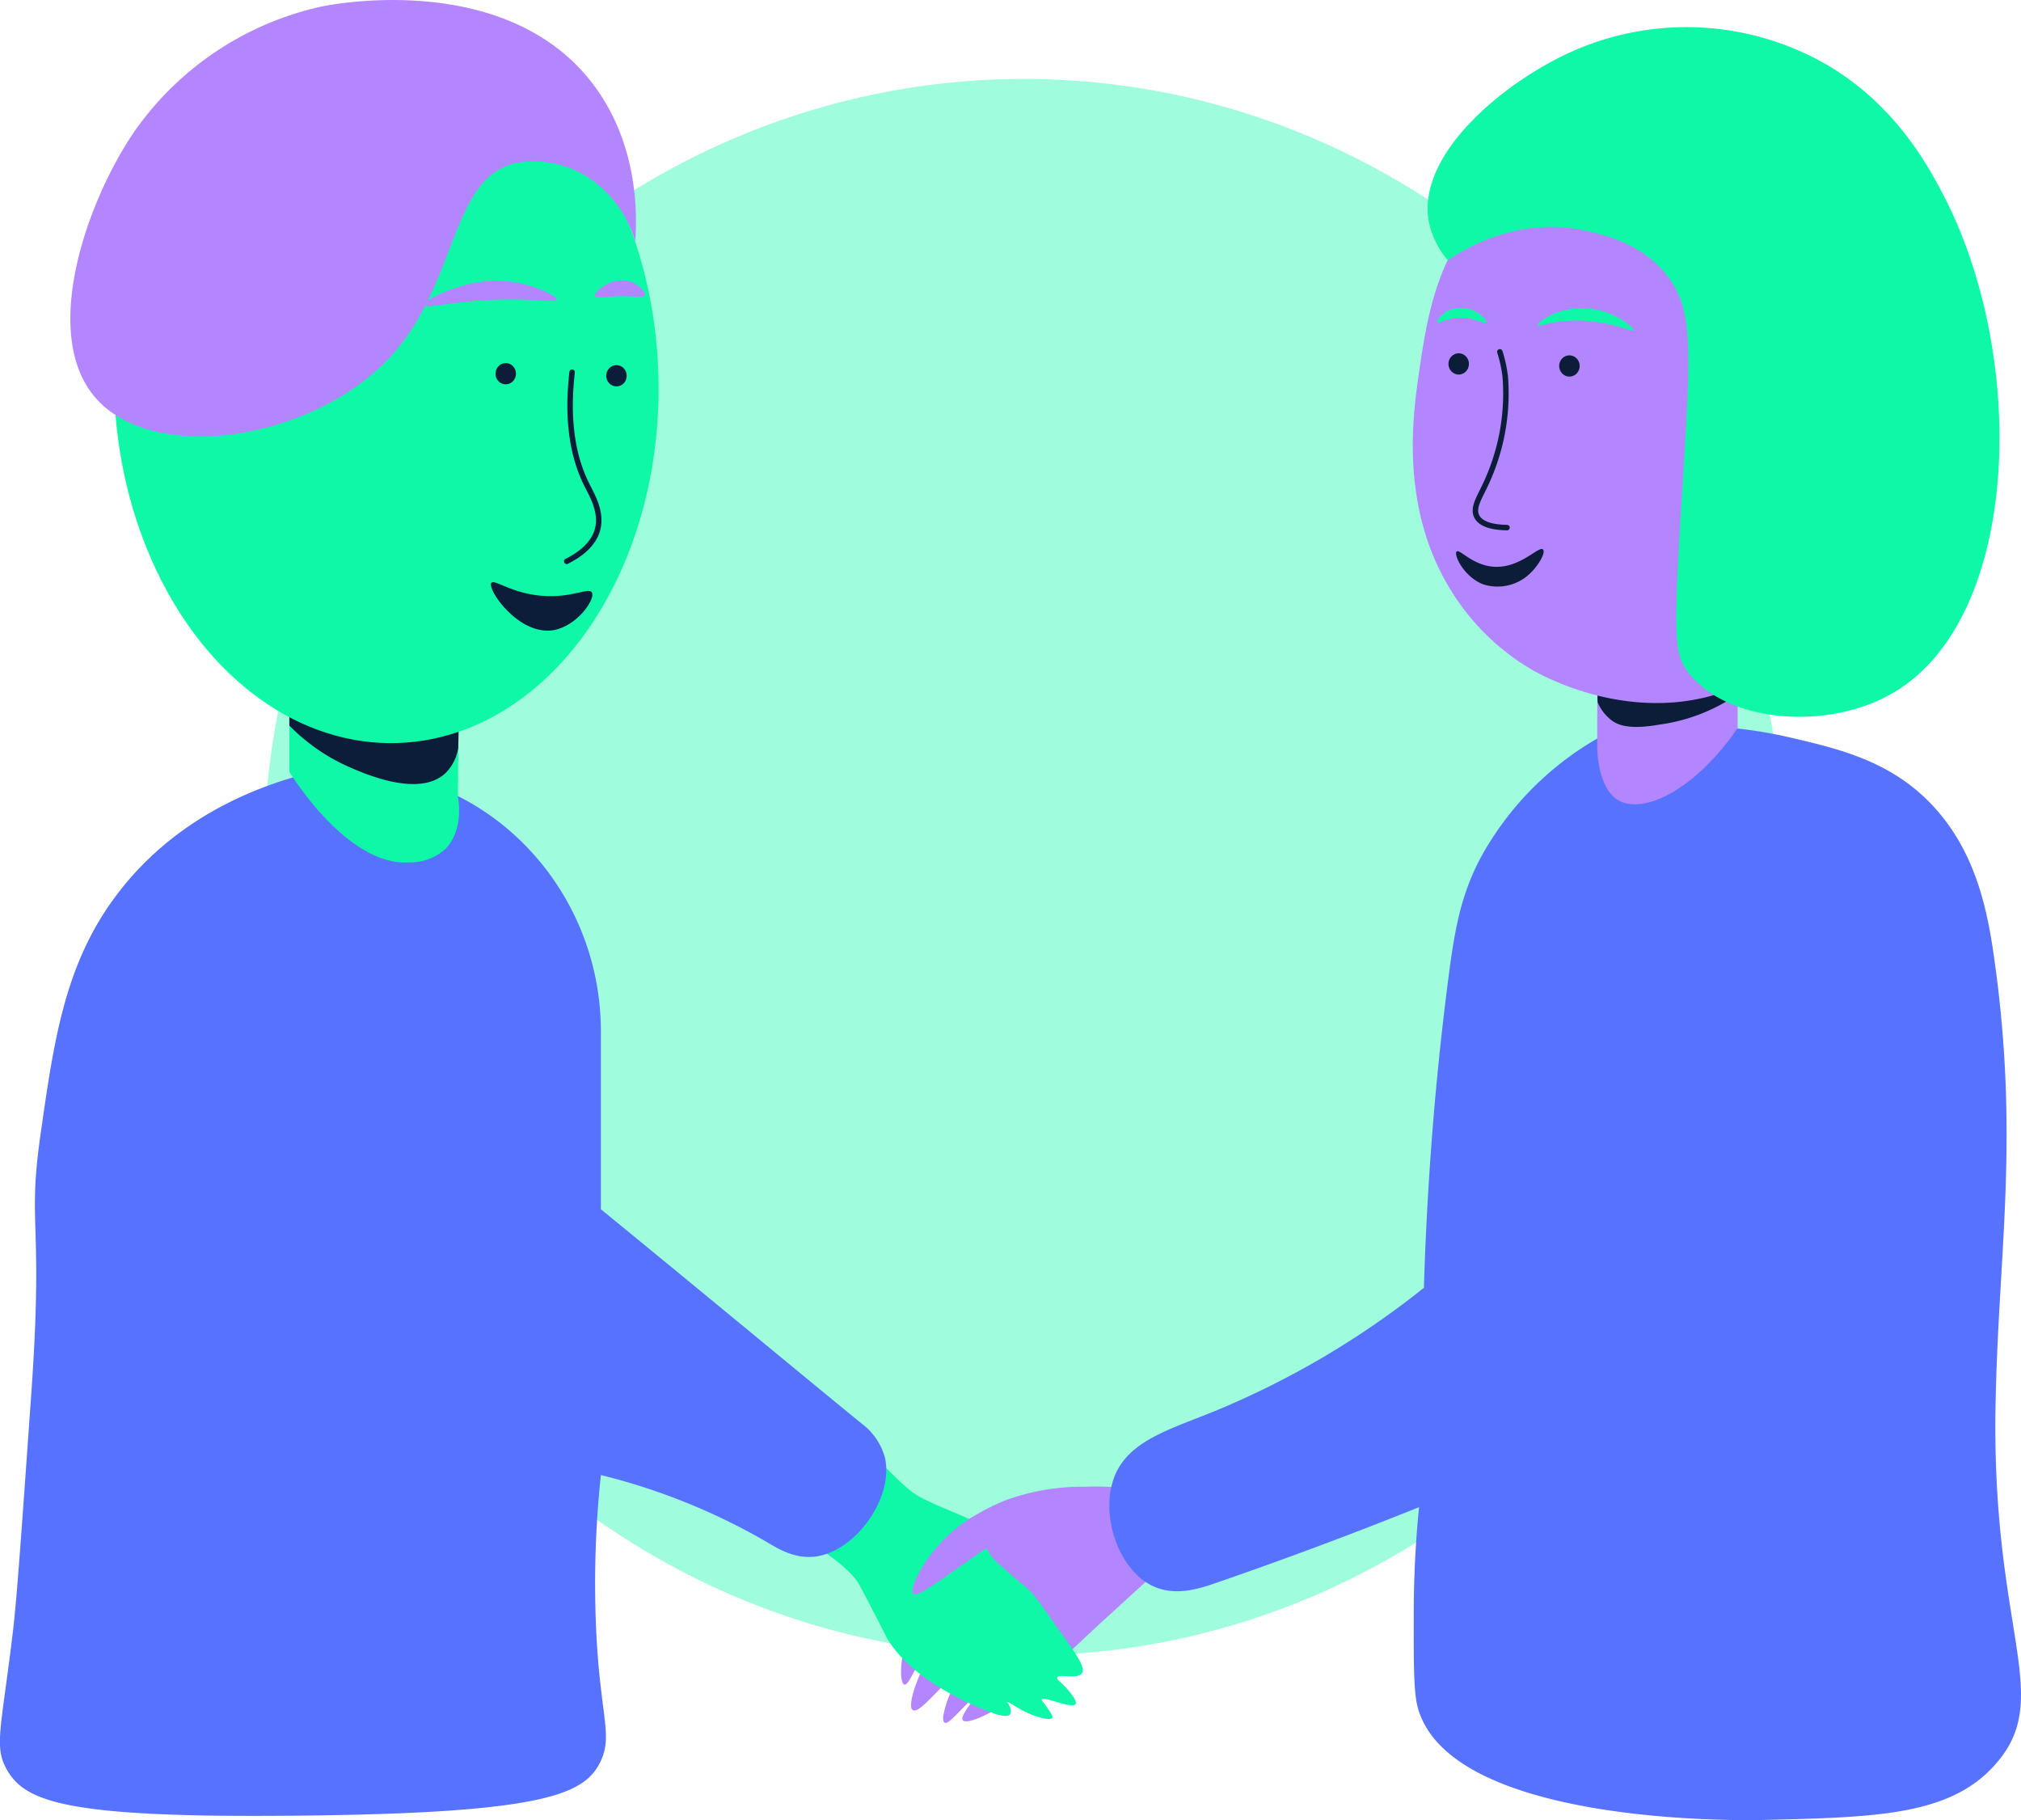 <svg xmlns="http://www.w3.org/2000/svg" viewBox="0 0 266.11 239.62"><defs><style>.cls-1{fill:#9ffcdc;}.cls-2{fill:#b385ff;}.cls-3{fill:#0ff8a8;}.cls-4{fill:#5772ff;}.cls-5{fill:#0b1d38;}.cls-6{fill:none;stroke:#0b1d38;stroke-linecap:round;stroke-linejoin:round;stroke-width:0.72px;}</style></defs><title>coalition_company</title><g id="Layer_2" data-name="Layer 2"><g id="Layer_1-2" data-name="Layer 1"><ellipse class="cls-1" cx="134.79" cy="114.17" rx="100.14" ry="103.78"/><path class="cls-2" d="M149.24,196a43.65,43.65,0,0,0-6.38-.27,29.5,29.5,0,0,0-10.55,1.82,28.2,28.2,0,0,0-4.3,2.2,10,10,0,0,0-3.19,2.46c-1.39,1.81-1.87,4.52-1.15,5,.22.16.54.06,3.08-1.5,1.46-.89,3-2,3.12-1.82s-2.15,2.53-3.94,4.21c-3,2.81-3.3,2.67-4.26,3.77-3.31,3.78-3.4,9.62-2.62,9.9s1.51-3.52,5.69-7.48a20.21,20.21,0,0,1,5.27-3.79c0,.05-.29.36-1.56,1.52-2.34,2.14-3.53,3.21-4.22,4a16.53,16.53,0,0,0-3.2,4.65c-.66,1.53-1.46,4.07-.86,4.45s1.79-.95,3.68-2.86c2.07-2.09,2.22-2.77,3.89-4.32a13.16,13.16,0,0,1,3.83-2.72,32.63,32.63,0,0,1-2.62,2.68c-2,2.11-3.56,3.86-4.36,6.44-.16.53-.67,2.16-.23,2.43s1-.44,5.65-5.26a32.54,32.54,0,0,1,3.71-3.43,28.17,28.17,0,0,0-5.44,5.57c-.93,1.23-1.81,2.41-1.51,2.81.45.61,3.49-.69,5.51-2.23.53-.4,1.13-.92,2.36-1.81s1.57-1.06,3.3-2.45c2.8-2.24,3.87-3.49,8.25-7.46l7.22-6.59a12.77,12.77,0,0,1-3.14-4.69A15.23,15.23,0,0,1,149.24,196Z"/><path class="cls-3" d="M121,197c3.14,1.75,8.29,3.26,8.46,4.33a7.79,7.79,0,0,0,.17,1.86,6.57,6.57,0,0,0,2.24,3c1.68,1.53,2.64,2.27,3.32,2.86,1.21,1.05,2.37,2.93,4.91,6.46,2,2.81,2.8,4.13,2.36,4.77-.58.87-3.1,0-3.25.59-.07.25.39.48,1.09,1.24.22.24,1.6,1.75,1.33,2.23-.4.7-4.27-1.08-4.48-.61-.05.12.2.29.68,1s.85,1.2.73,1.42c-.2.39-1.77,0-3-.53-1.59-.68-2.85-1.66-2.93-1.54s.25.26.38.72a1.26,1.26,0,0,1,0,.88c-.36.51-1.88,0-2.25-.15-.82-.29-11.15-4-14.32-10.55h0c-.28-.58-2.89-5.64-3.35-6.43-2-3.5-11-8.13-12.36-8.81L109.08,185c1.35,1.63,3.33,3.93,5.88,6.53C118.08,194.68,119.65,196.27,121,197Z"/><path class="cls-4" d="M262.59,126.22c3.38,23.95.48,39,.16,59.28-.45,29.06,7.51,37.67.37,46.33-5.91,7.18-15.68,7.41-31,7.77-3,.07-40.66.65-45.35-14.49-.63-2-.63-5.53-.62-12.54,0-5.95.37-10.84.7-14.15-11.13,4.47-20.23,7.73-26.81,10-2.25.77-5.4,1.79-8.36.33-4.4-2.17-6.76-9.15-5.05-14.05s7.14-6.43,13.09-8.83a113.29,113.29,0,0,0,27.77-16.33c.47-15.56,1.7-28.4,2.85-37.81,1-8,1.61-13.06,4.56-18.7a40.54,40.54,0,0,1,16.84-16.58,60.23,60.23,0,0,1,23.88.62c6.24,1.46,13,3,18.42,8.53C260.08,111.74,261.66,119.61,262.59,126.22Z"/><path class="cls-2" d="M213,105.31c-.48-.29-2.4-1.62-2.69-6.53,0-3.81,0-7.62.08-11.43H228.8v8.51C223.12,104.1,216.3,107.32,213,105.31Z"/><path class="cls-5" d="M212.15,94.79a5.81,5.81,0,0,1-1.77-2.31,4.34,4.34,0,0,1,0-1.1q-.58-2.47-1.16-4.93c-.38-.94,0-5.74,0-12.22a8.14,8.14,0,0,1,8-8.26H223a8.14,8.14,0,0,1,8,8.26l3,12.15a22.09,22.09,0,0,1-1.78,2.14,23.67,23.67,0,0,1-13.69,6.87C214.53,96.1,213,95.46,212.15,94.79Z"/><path class="cls-2" d="M248.38,59.46c-.17,1.65-3,24.88-20.93,31.47-12.74,4.68-24.66-2.15-25.72-2.75a30.78,30.78,0,0,1-10-9.4c-7.61-11.26-5.71-24.15-4.83-30.12.95-6.39,2.07-14,7.78-20.8,7-8.33,19.29-14.06,30.76-11.06C242.74,21.31,250.09,43.43,248.38,59.46Z"/><path class="cls-4" d="M116.52,191.9c1.19,5.15-3.68,12.18-9,13-2.81.42-5.07-1-6.74-2a83.44,83.44,0,0,0-21.66-8.71,134.76,134.76,0,0,0-.7,18.31c.4,13.33,2.46,15.77.59,19.53-2.09,4.19-7.41,6.68-39.62,7-30.69.34-36-1.81-38.46-6-1.76-3.08-.79-5.2.78-18.32.51-4.29,1.14-13.27,2.41-31.23,1.63-23.14-.54-21.71,1.2-34,1.85-13,3.3-23.18,10.63-32.43,8.26-10.42,19.69-14.19,26.43-15.68h3.49c18.29,0,33.25,15.51,33.25,34.45V159.2c16.19,13.24,28.36,23.36,34.39,28.26A8.26,8.26,0,0,1,116.52,191.9Z"/><path class="cls-3" d="M53.83,113.54C46,114,38.89,102.87,38.1,101.62v-1.14c0-7.51,0-8.61,0-11.67a8.2,8.2,0,0,1,2.22-5.54A7.43,7.43,0,0,1,45.67,81h7.2a7.73,7.73,0,0,1,7.57,7.84l-.15,16c.1.56.76,4.43-1.61,6.9A6.94,6.94,0,0,1,53.83,113.54Z"/><path class="cls-5" d="M58.7,101.74c-3.45,3.32-10.62.16-12.81-.8a25.25,25.25,0,0,1-7.79-5.42v-4.3l22.34,1.42c0,2-.07,3.89-.1,5.83A6.06,6.06,0,0,1,58.7,101.74Z"/><ellipse class="cls-3" cx="50.86" cy="50.33" rx="35.85" ry="47.51" transform="translate(-1.53 1.6) rotate(-1.77)"/><path class="cls-2" d="M128.66,199.41a17.15,17.15,0,0,0-4.12,3c-2.94,2.86-4.92,6.82-4.28,7.42.47.43,2.43-1,6.36-3.74,2.46-1.74,4.77-3.59,6.67-3.22.24,0,1,.23,1.2-.07s-.32-.92-.5-1.14C132.85,200.23,130.4,199.65,128.66,199.41Z"/><path class="cls-2" d="M67.94,21.45c-8.78,2-7.6,16.07-16.77,25.77C41,57.94,20.3,61.16,12.62,52.42c-7.28-8.28-1.37-25.59,5-35A40.75,40.75,0,0,1,42.34.86C43.66.58,67.86-4.2,78.93,12.26c4.95,7.37,5,15.63,4.71,19.54a15.17,15.17,0,0,0-6.06-8.35A13.29,13.29,0,0,0,67.94,21.45Z"/><path class="cls-3" d="M190.65,34.27c1.57-1.09,9-6,18.29-3.86,2.31.52,7.17,1.62,10.47,5.75,3.71,4.64,3.21,10.09,2.06,28.87-1.14,18.56-1.08,20.92.74,23.38,5,6.72,18.42,7.93,27.17,2.74C266,81.31,267,47.59,256.17,26.22c-2.06-4-6.28-12.11-15.36-17.54a37,37,0,0,0-33.6-2c-8.72,3.82-20.5,13.25-19.12,22.26A11.19,11.19,0,0,0,190.65,34.27Z"/><path class="cls-3" d="M202.49,42.79c-.09-.21.9-.92,1.86-1.39a9.78,9.78,0,0,1,7.1-.3c2.09.73,3.74,2.1,3.62,2.37s-1.59-.58-4.38-1a17.43,17.43,0,0,0-5-.17C203.8,42.52,202.58,43,202.49,42.79Z"/><path class="cls-3" d="M195.7,42.44c.12-.23-.57-.92-1.21-1.31a4.13,4.13,0,0,0-3.75-.27c-.9.45-1.6,1.32-1.46,1.55s1-.39,2.43-.54C193.94,41.63,195.53,42.78,195.7,42.44Z"/><path class="cls-2" d="M55.93,40.14c.16.63,4.23-.72,11.29-.72,3.87,0,6,.4,6.08,0s-3-2-6.13-2.34a15.61,15.61,0,0,0-6.24.53C58.72,38.21,55.78,39.57,55.93,40.14Z"/><path class="cls-2" d="M78.34,39c.13.33,1,0,3.64,0,2,0,2.78.21,2.92-.15s-.71-1.23-1.51-1.62a3.5,3.5,0,0,0-1.91-.31C79.72,37.12,78.16,38.55,78.34,39Z"/><path class="cls-6" d="M197.49,46.32a17.37,17.37,0,0,1,.71,3.29,28.1,28.1,0,0,1-2.77,14.54c-.74,1.53-1.49,2.75-1,3.8.58,1.22,2.48,1.48,4,1.51"/><path class="cls-6" d="M75.33,49c-.85,7.32.48,11.92,1.94,14.83.72,1.42,2,3.56,1.42,5.86-.57,2.11-2.49,3.42-4.07,4.21"/><path class="cls-5" d="M191.79,72.62c.38-.43,2.1,1.85,5,2,3.47.16,5.87-2.84,6.39-2.27.35.4-.54,2-1.66,3.09a6.17,6.17,0,0,1-6.28,1.47C192.75,75.91,191.4,73.06,191.79,72.62Z"/><path class="cls-5" d="M77.93,78c-.36-.63-2,.4-5.08.48-5,.12-7.75-2.37-8.16-1.73-.56.87,3.59,6.92,8.16,6.22C76,82.43,78.45,78.84,77.93,78Z"/><ellipse class="cls-5" cx="192.07" cy="47.91" rx="1.35" ry="1.4"/><ellipse class="cls-5" cx="206.65" cy="48.18" rx="1.35" ry="1.4"/><ellipse class="cls-5" cx="66.59" cy="49.2" rx="1.35" ry="1.4"/><ellipse class="cls-5" cx="81.17" cy="49.47" rx="1.35" ry="1.4"/></g></g></svg>